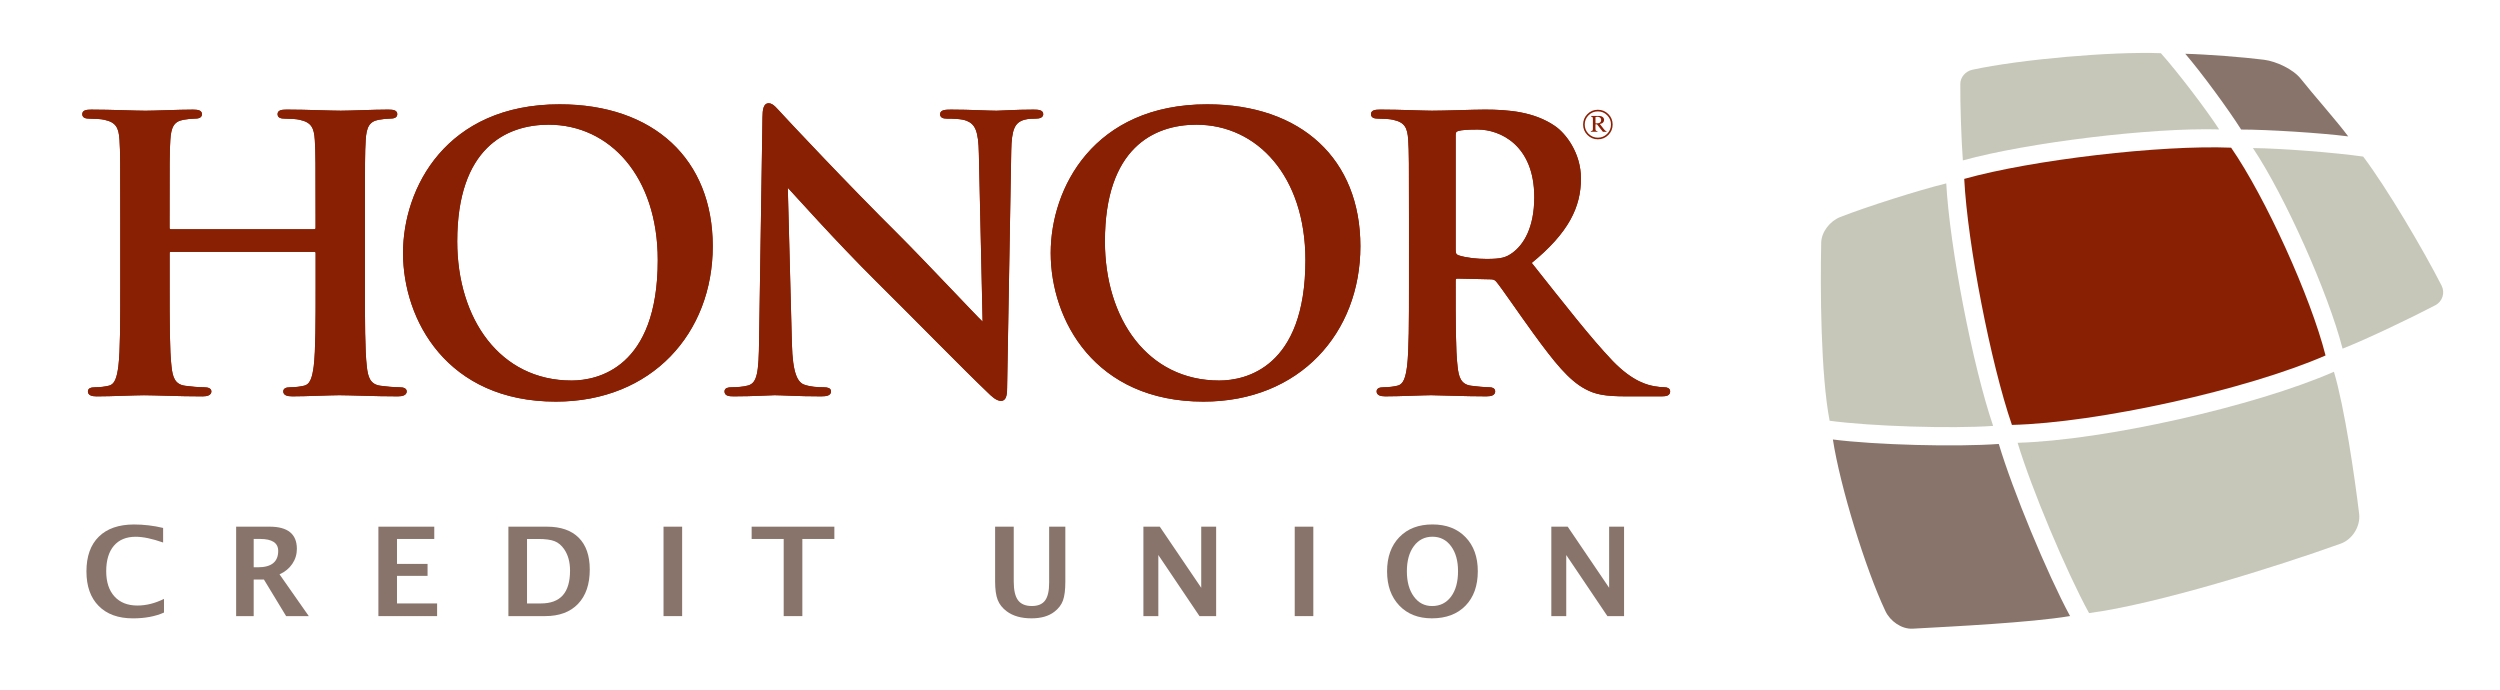 <?xml version="1.0" encoding="UTF-8"?> <!-- Generator: Adobe Illustrator 23.0.3, SVG Export Plug-In . SVG Version: 6.00 Build 0) --> <svg xmlns="http://www.w3.org/2000/svg" xmlns:xlink="http://www.w3.org/1999/xlink" id="Layer_1" x="0px" y="0px" viewBox="0 0 1087.68 300" style="enable-background:new 0 0 1087.68 300;" xml:space="preserve"> <style type="text/css"> .st0{fill:#88746A;} .st1{fill:#8A2003;stroke:#8A2003;} .st2{fill:#C6C6B9;} .st3{fill:#8A2003;} </style> <path class="st0" d="M71.33,266.51c-3.77,1.68-8.26,2.52-13.48,2.52c-6.38,0-11.35-1.79-14.91-5.39c-3.56-3.59-5.33-8.6-5.33-15.03 c0-6.55,1.79-11.59,5.38-15.12c3.58-3.53,8.7-5.3,15.34-5.3c4.24,0,8.46,0.5,12.64,1.5v6.34c-4.75-1.66-8.73-2.5-11.93-2.5 c-4.1,0-7.26,1.3-9.49,3.91c-2.22,2.6-3.34,6.3-3.34,11.08c0,4.7,1.2,8.36,3.59,10.98c2.4,2.63,5.72,3.95,9.98,3.95 c3.82,0,7.68-0.96,11.57-2.89V266.51z"></path> <path class="st0" d="M102.74,268.05v-38.91h14.57c7.9,0,11.85,3.22,11.85,9.65c0,2.4-0.67,4.59-2.01,6.56 c-1.34,1.97-3.18,3.48-5.53,4.53l12.72,18.17h-9.86l-9.65-15.91h-4.46v15.91H102.74z M110.37,246.81h1.86 c5.87,0,8.81-2.38,8.81-7.12c0-3.47-2.62-5.21-7.86-5.21h-2.81V246.81z"></path> <polygon class="st0" points="164.63,268.05 164.63,229.14 188.94,229.14 188.94,234.49 172.72,234.49 172.72,245.34 186.02,245.34 186.02,250.54 172.72,250.54 172.72,262.54 190.17,262.54 190.17,268.05 "></polygon> <path class="st0" d="M221.19,268.05v-38.91h16.74c6.03,0,10.65,1.6,13.85,4.8c3.21,3.2,4.81,7.81,4.81,13.84 c0,6.41-1.7,11.39-5.1,14.95c-3.4,3.55-8.15,5.32-14.27,5.32H221.19z M229.29,262.54h6.04c4.26,0,7.43-1.18,9.53-3.54 c2.09-2.36,3.15-5.94,3.15-10.74c0-3.71-0.84-6.81-2.53-9.28c-1.15-1.7-2.55-2.88-4.18-3.52c-1.63-0.65-4-0.97-7.12-0.97h-4.89 V262.54z"></path> <rect x="288.68" y="229.14" class="st0" width="8.1" height="38.91"></rect> <polygon class="st0" points="340.96,268.05 340.96,234.49 327.02,234.49 327.02,229.14 363.01,229.14 363.01,234.49 349.08,234.49 349.08,268.05 "></polygon> <path class="st0" d="M432.96,229.14h8.09v23.85c0,3.77,0.62,6.49,1.87,8.16c1.25,1.67,3.25,2.51,6.02,2.51 c2.65,0,4.56-0.8,5.74-2.39c1.18-1.59,1.78-4.16,1.78-7.71v-24.42h7.04v23.9c0,3.6-0.34,6.33-1.03,8.21 c-0.68,1.89-1.93,3.52-3.73,4.9c-2.47,1.92-5.8,2.87-9.96,2.87c-4.47,0-8.06-1.02-10.78-3.05c-1.87-1.4-3.19-3.06-3.93-4.98 c-0.75-1.92-1.12-4.6-1.12-8.03V229.14z"></path> <polygon class="st0" points="497.46,268.05 497.46,229.14 504.59,229.14 522.62,255.73 522.62,229.14 529.11,229.14 529.11,268.05 521.86,268.05 503.96,241.47 503.96,268.05 "></polygon> <rect x="563.3" y="229.14" class="st0" width="8.09" height="38.91"></rect> <path class="st0" d="M622.96,269.02c-5.91,0-10.63-1.85-14.17-5.57c-3.54-3.72-5.31-8.67-5.31-14.86c0-6.25,1.78-11.22,5.34-14.9 c3.56-3.68,8.36-5.52,14.41-5.52c6.01,0,10.8,1.84,14.37,5.52c3.56,3.68,5.35,8.62,5.35,14.82c0,6.35-1.79,11.35-5.35,15.01 C634.02,267.19,629.14,269.02,622.96,269.02 M623.06,263.67c3.47,0,6.22-1.37,8.25-4.09c2.03-2.73,3.04-6.42,3.04-11.09 c0-4.52-1.02-8.15-3.05-10.88c-2.04-2.74-4.73-4.1-8.07-4.1c-3.38,0-6.08,1.36-8.11,4.1c-2.02,2.73-3.03,6.39-3.03,10.96 c0,4.54,1.01,8.19,3.02,10.95C617.11,262.28,619.77,263.67,623.06,263.67"></path> <polygon class="st0" points="674.94,268.05 674.94,229.14 682.06,229.14 700.09,255.73 700.09,229.14 706.58,229.14 706.58,268.05 699.33,268.05 681.43,241.47 681.43,268.05 "></polygon> <path class="st1" d="M136.82,100.23c0.49,0,0.98-0.33,0.98-1.14v-3.44c0-24.88,0-29.47-0.33-34.7c-0.33-5.57-1.64-8.18-7.04-9.33 c-1.31-0.33-4.09-0.5-6.39-0.5c-1.8,0-2.78-0.32-2.78-1.47c0-1.15,1.14-1.47,3.44-1.47c8.84,0,19.15,0.49,23.58,0.49 c3.93,0,14.24-0.49,20.63-0.49c2.29,0,3.43,0.33,3.43,1.47c0,1.14-0.98,1.47-2.94,1.47c-1.31,0-2.78,0.17-4.74,0.5 c-4.42,0.82-5.73,3.6-6.06,9.33c-0.33,5.24-0.33,9.82-0.33,34.7v28.81c0,15.06,0,27.99,0.82,35.03c0.49,4.59,1.48,8.18,6.39,8.84 c2.29,0.33,5.89,0.66,8.35,0.66c1.8,0,2.62,0.5,2.62,1.31c0,1.14-1.31,1.64-3.27,1.64c-10.64,0-20.95-0.5-25.54-0.5 c-3.77,0-14.08,0.5-20.46,0.5c-2.29,0-3.44-0.5-3.44-1.64c0-0.81,0.66-1.31,2.62-1.31c2.46,0,4.42-0.33,5.89-0.66 c3.28-0.65,4.09-4.25,4.75-9c0.82-6.87,0.82-19.8,0.82-34.86v-14.4c0-0.66-0.49-0.98-0.98-0.98H74.28c-0.48,0-0.98,0.16-0.98,0.98 v14.4c0,15.06,0,27.99,0.82,35.03c0.49,4.59,1.47,8.18,6.38,8.84c2.3,0.33,5.9,0.66,8.35,0.66c1.8,0,2.62,0.5,2.62,1.31 c0,1.14-1.31,1.64-3.28,1.64c-10.64,0-20.95-0.5-25.54-0.5c-3.76,0-14.08,0.5-20.63,0.5c-2.13,0-3.27-0.5-3.27-1.64 c0-0.81,0.65-1.31,2.62-1.31c2.45,0,4.42-0.33,5.89-0.66c3.28-0.65,4.1-4.25,4.75-9c0.82-6.87,0.82-19.8,0.82-34.86V95.65 c0-24.88,0-29.47-0.33-34.7c-0.33-5.57-1.64-8.18-7.04-9.33c-1.31-0.32-4.09-0.49-6.38-0.49c-1.8,0-2.79-0.32-2.79-1.47 c0-1.15,1.15-1.47,3.44-1.47c8.84,0,19.15,0.49,23.57,0.49c3.93,0,14.24-0.49,20.62-0.49c2.29,0,3.44,0.33,3.44,1.47 c0,1.14-0.98,1.47-2.95,1.47c-1.31,0-2.78,0.17-4.75,0.5c-4.42,0.82-5.73,3.6-6.06,9.33c-0.33,5.24-0.33,9.82-0.33,34.7v3.44 c0,0.82,0.5,1.14,0.98,1.14H136.82z"></path> <path class="st1" d="M136.82,100.23c0.49,0,0.98-0.33,0.98-1.14v-3.44c0-24.88,0-29.47-0.33-34.7c-0.33-5.57-1.64-8.18-7.04-9.33 c-1.31-0.33-4.09-0.5-6.39-0.5c-1.8,0-2.78-0.32-2.78-1.47c0-1.15,1.14-1.47,3.44-1.47c8.84,0,19.15,0.49,23.58,0.49 c3.93,0,14.24-0.49,20.63-0.49c2.29,0,3.43,0.33,3.43,1.47c0,1.14-0.98,1.47-2.94,1.47c-1.31,0-2.78,0.17-4.74,0.5 c-4.42,0.82-5.73,3.6-6.06,9.33c-0.33,5.24-0.33,9.82-0.33,34.7v28.81c0,15.06,0,27.99,0.82,35.03c0.49,4.59,1.48,8.18,6.39,8.84 c2.29,0.33,5.89,0.66,8.35,0.66c1.8,0,2.62,0.5,2.62,1.31c0,1.14-1.31,1.64-3.27,1.64c-10.64,0-20.95-0.5-25.54-0.5 c-3.77,0-14.08,0.5-20.46,0.5c-2.29,0-3.44-0.5-3.44-1.64c0-0.81,0.66-1.31,2.62-1.31c2.46,0,4.42-0.33,5.89-0.66 c3.28-0.65,4.09-4.25,4.75-9c0.82-6.87,0.82-19.8,0.82-34.86v-14.4c0-0.66-0.49-0.98-0.98-0.98H74.28c-0.48,0-0.98,0.16-0.98,0.98 v14.4c0,15.06,0,27.99,0.82,35.03c0.49,4.59,1.47,8.18,6.38,8.84c2.3,0.33,5.9,0.66,8.35,0.66c1.8,0,2.62,0.5,2.62,1.31 c0,1.14-1.31,1.64-3.28,1.64c-10.64,0-20.95-0.5-25.54-0.5c-3.76,0-14.08,0.5-20.63,0.5c-2.13,0-3.27-0.5-3.27-1.64 c0-0.81,0.65-1.31,2.62-1.31c2.45,0,4.42-0.33,5.89-0.66c3.28-0.65,4.1-4.25,4.75-9c0.82-6.87,0.82-19.8,0.82-34.86V95.65 c0-24.88,0-29.47-0.33-34.7c-0.33-5.57-1.64-8.18-7.04-9.33c-1.31-0.32-4.09-0.49-6.38-0.49c-1.8,0-2.79-0.32-2.79-1.47 c0-1.15,1.15-1.47,3.44-1.47c8.84,0,19.15,0.49,23.57,0.49c3.93,0,14.24-0.49,20.62-0.49c2.29,0,3.44,0.33,3.44,1.47 c0,1.14-0.98,1.47-2.95,1.47c-1.31,0-2.78,0.17-4.75,0.5c-4.42,0.82-5.73,3.6-6.06,9.33c-0.33,5.24-0.33,9.82-0.33,34.7v3.44 c0,0.82,0.5,1.14,0.98,1.14H136.82z"></path> <path class="st1" d="M175.85,110.06c0-27.99,18.5-64.17,67.61-64.17c40.76,0,66.14,23.74,66.14,61.23 c0,37.49-26.19,67.11-67.78,67.11C194.84,174.22,175.85,139.03,175.85,110.06 M286.67,113.17c0-36.67-21.12-59.42-47.97-59.42 c-18.82,0-40.27,10.47-40.27,51.24c0,34.05,18.83,61.07,50.26,61.07C260.15,166.05,286.67,160.48,286.67,113.17"></path> <path class="st1" d="M175.85,110.06c0-27.99,18.5-64.17,67.61-64.17c40.76,0,66.14,23.74,66.14,61.23 c0,37.49-26.19,67.11-67.78,67.11C194.84,174.22,175.85,139.03,175.85,110.06z M286.67,113.17c0-36.67-21.12-59.42-47.97-59.42 c-18.82,0-40.27,10.47-40.27,51.24c0,34.05,18.83,61.07,50.26,61.07C260.15,166.05,286.67,160.48,286.67,113.17z"></path> <path class="st1" d="M344.04,149.68c0.33,12.76,2.46,17.02,5.73,18.16c2.78,0.98,5.89,1.15,8.51,1.15c1.8,0,2.78,0.33,2.78,1.31 c0,1.31-1.48,1.64-3.77,1.64c-10.64,0-17.19-0.5-20.3-0.5c-1.47,0-9.16,0.5-17.67,0.5c-2.13,0-3.61-0.17-3.61-1.64 c0-0.99,0.98-1.31,2.62-1.31c2.13,0,5.07-0.17,7.36-0.81c4.26-1.32,4.91-6.05,5.07-20.3l1.48-96.91c0-3.27,0.49-5.56,2.13-5.56 c1.8,0,3.28,2.13,6.06,5.07c1.96,2.13,26.84,28.81,50.75,52.55c11.13,11.13,33.23,34.71,36.02,37.32h0.82l-1.64-73.5 c-0.17-9.98-1.64-13.1-5.57-14.74c-2.45-0.98-6.39-0.98-8.68-0.98c-1.96,0-2.62-0.49-2.62-1.47c0-1.31,1.8-1.47,4.26-1.47 c8.51,0,16.37,0.49,19.81,0.49c1.8,0,8.02-0.49,16.04-0.49c2.13,0,3.77,0.16,3.77,1.47c0,0.98-0.99,1.47-2.95,1.47 c-1.64,0-2.95,0-4.91,0.5c-4.58,1.31-5.89,4.75-6.06,13.92l-1.8,103.29c0,3.61-0.66,5.08-2.13,5.08c-1.8,0-3.76-1.8-5.56-3.6 c-10.31-9.82-31.27-31.27-48.29-48.13c-17.84-17.68-36.02-38.15-38.96-41.25h-0.5L344.04,149.68z"></path> <path class="st1" d="M344.04,149.68c0.33,12.76,2.46,17.02,5.73,18.16c2.78,0.98,5.89,1.15,8.51,1.15c1.8,0,2.78,0.33,2.78,1.31 c0,1.31-1.48,1.64-3.77,1.64c-10.64,0-17.19-0.5-20.3-0.5c-1.47,0-9.16,0.5-17.67,0.5c-2.13,0-3.61-0.17-3.61-1.64 c0-0.99,0.98-1.31,2.62-1.31c2.13,0,5.07-0.17,7.36-0.81c4.26-1.32,4.91-6.05,5.07-20.3l1.47-96.91c0-3.27,0.49-5.56,2.13-5.56 c1.8,0,3.28,2.13,6.06,5.07c1.96,2.13,26.84,28.81,50.75,52.55c11.13,11.13,33.23,34.71,36.02,37.32h0.82l-1.64-73.5 c-0.17-9.98-1.64-13.1-5.57-14.74c-2.45-0.98-6.39-0.98-8.68-0.98c-1.96,0-2.62-0.49-2.62-1.47c0-1.31,1.8-1.47,4.26-1.47 c8.51,0,16.37,0.49,19.81,0.49c1.8,0,8.02-0.49,16.04-0.49c2.13,0,3.77,0.16,3.77,1.47c0,0.98-0.99,1.47-2.95,1.47 c-1.64,0-2.95,0-4.91,0.5c-4.58,1.31-5.89,4.75-6.06,13.92l-1.8,103.29c0,3.61-0.66,5.08-2.13,5.08c-1.8,0-3.76-1.8-5.56-3.6 c-10.31-9.82-31.27-31.27-48.29-48.13c-17.84-17.68-36.02-38.15-38.96-41.25h-0.5L344.04,149.68z"></path> <path class="st1" d="M457.63,110.06c0-27.99,18.5-64.17,67.61-64.17c40.76,0,66.13,23.74,66.13,61.23 c0,37.49-26.19,67.11-67.77,67.11C476.62,174.22,457.63,139.03,457.63,110.06 M568.45,113.17c0-36.67-21.12-59.42-47.96-59.42 c-18.83,0-40.27,10.47-40.27,51.24c0,34.05,18.83,61.07,50.25,61.07C541.94,166.05,568.45,160.48,568.45,113.17"></path> <path class="st1" d="M457.63,110.06c0-27.99,18.5-64.17,67.61-64.17c40.76,0,66.13,23.74,66.13,61.23 c0,37.49-26.19,67.11-67.77,67.11C476.62,174.22,457.63,139.03,457.63,110.06z M568.45,113.17c0-36.67-21.12-59.42-47.96-59.42 c-18.83,0-40.27,10.47-40.27,51.24c0,34.05,18.83,61.07,50.25,61.07C541.94,166.05,568.45,160.48,568.45,113.17z"></path> <path class="st1" d="M613.51,95.65c0-24.88,0-29.47-0.33-34.7c-0.32-5.57-1.63-8.18-7.03-9.33c-1.31-0.33-4.09-0.5-6.39-0.5 c-1.79,0-2.78-0.32-2.78-1.47c0-1.15,1.14-1.47,3.6-1.47c8.68,0,18.99,0.49,22.42,0.49c5.57,0,18.01-0.49,23.08-0.49 c10.32,0,21.28,0.98,30.13,7.04c4.58,3.11,11.12,11.46,11.12,22.43c0,12.11-5.07,23.24-21.61,36.67 c14.57,18.34,25.86,32.91,35.53,43.05c9.16,9.49,15.88,10.65,18.33,11.14c1.79,0.32,3.28,0.48,4.59,0.48c1.3,0,1.97,0.5,1.97,1.31 c0,1.31-1.15,1.64-3.12,1.64h-15.55c-9.17,0-13.26-0.82-17.52-3.12c-7.04-3.76-13.25-11.46-22.42-24.06 c-6.55-9-14.08-20.13-16.21-22.59c-0.82-0.98-1.8-1.15-2.95-1.15l-14.24-0.32c-0.82,0-1.31,0.32-1.31,1.31v2.29 c0,15.23,0,28.16,0.82,35.03c0.49,4.76,1.48,8.35,6.39,9c2.46,0.33,6.05,0.66,8.02,0.66c1.31,0,1.97,0.5,1.97,1.31 c0,1.14-1.15,1.64-3.28,1.64c-9.49,0-21.61-0.5-24.07-0.5c-3.11,0-13.42,0.5-19.97,0.5c-2.13,0-3.27-0.5-3.27-1.64 c0-0.81,0.65-1.31,2.62-1.31c2.46,0,4.42-0.33,5.89-0.66c3.28-0.65,4.1-4.25,4.75-9c0.82-6.87,0.82-19.8,0.82-34.86V95.65z M632.82,108.58c0,1.8,0.32,2.46,1.48,2.94c3.44,1.15,8.35,1.64,12.44,1.64c6.54,0,8.67-0.65,11.62-2.79 c4.92-3.6,9.66-11.13,9.66-24.55c0-23.25-15.39-29.96-25.05-29.96c-4.09,0-7.04,0.16-8.67,0.65c-1.15,0.33-1.48,0.98-1.48,2.29 V108.58z"></path> <path class="st1" d="M613.51,95.65c0-24.88,0-29.47-0.33-34.7c-0.32-5.57-1.63-8.18-7.03-9.33c-1.31-0.33-4.09-0.5-6.39-0.5 c-1.79,0-2.78-0.32-2.78-1.47c0-1.15,1.14-1.47,3.6-1.47c8.68,0,18.99,0.49,22.42,0.49c5.57,0,18.01-0.49,23.08-0.49 c10.32,0,21.28,0.98,30.13,7.04c4.58,3.11,11.12,11.46,11.12,22.43c0,12.11-5.07,23.24-21.61,36.67 c14.57,18.34,25.86,32.91,35.53,43.05c9.16,9.49,15.88,10.65,18.33,11.14c1.79,0.32,3.28,0.48,4.59,0.48c1.3,0,1.97,0.5,1.97,1.31 c0,1.31-1.15,1.64-3.12,1.64h-15.55c-9.17,0-13.26-0.82-17.52-3.12c-7.04-3.76-13.25-11.46-22.42-24.06 c-6.55-9-14.08-20.13-16.21-22.59c-0.82-0.98-1.8-1.15-2.95-1.15l-14.24-0.32c-0.82,0-1.31,0.32-1.31,1.31v2.29 c0,15.23,0,28.16,0.82,35.03c0.49,4.76,1.48,8.35,6.39,9c2.46,0.33,6.05,0.66,8.02,0.66c1.31,0,1.97,0.5,1.97,1.31 c0,1.14-1.15,1.64-3.28,1.64c-9.49,0-21.61-0.5-24.07-0.5c-3.11,0-13.42,0.5-19.97,0.5c-2.13,0-3.27-0.5-3.27-1.64 c0-0.81,0.65-1.31,2.62-1.31c2.46,0,4.42-0.33,5.89-0.66c3.28-0.65,4.1-4.25,4.75-9c0.82-6.87,0.82-19.8,0.82-34.86V95.65z M632.82,108.58c0,1.8,0.32,2.46,1.48,2.94c3.44,1.15,8.35,1.64,12.44,1.64c6.54,0,8.67-0.65,11.62-2.79 c4.92-3.6,9.66-11.13,9.66-24.55c0-23.25-15.39-29.96-25.05-29.96c-4.09,0-7.04,0.16-8.67,0.65c-1.15,0.33-1.48,0.98-1.48,2.29 V108.58z"></path> <path class="st2" d="M1026.4,223.59c-1.94-16.12-6.33-46.28-10.97-61.85c-34.38,15.08-100.09,29.84-137.62,30.91 c5.98,19.82,21.13,55.93,31.08,74.09c29.38-3.86,81.65-20.2,109.53-30.24C1023.49,234.69,1027.03,228.94,1026.4,223.59"></path> <path class="st0" d="M832.15,273.52c17.56-0.97,51.12-2.6,68.47-5.49c-9.94-18.37-25.04-54.87-31-74.88 c-18.54,1.37-53.74,0.43-72.18-1.94c3.09,20.18,14.13,56.23,22.86,74.68C822.37,270.26,827.32,273.79,832.15,273.52"></path> <path class="st2" d="M792.36,105.53c-0.45,20.28-0.2,57.62,3.66,77.53c18.16,2.43,52.86,3.52,71.13,2.24 c-8.99-26.51-18.85-77.56-20.39-105.51c-11.98,2.94-34.7,10.16-46.19,14.66C796.22,96.18,792.47,100.85,792.36,105.53"></path> <path class="st3" d="M970.7,64.25c-30.67-1.25-86.57,5.29-116.12,13.58c1.46,28.41,11.49,80.14,20.75,107.04 c37.21-0.9,102.34-15.32,136.45-30.22C1005.32,129.17,985.65,85.87,970.7,64.25"></path> <path class="st2" d="M1019.19,151.69c10.56-4.15,30.34-13.63,40.39-18.91c3.06-1.61,4.27-5.4,2.7-8.48 c-7.65-15.09-23.91-42.68-34.12-56.17c-12.13-1.75-35.72-3.58-47.97-3.71C994.17,85.37,1012.9,127.27,1019.19,151.69"></path> <path class="st0" d="M975.06,56.36c11.87,0.01,34.81,1.48,46.58,2.98c-4.89-6.6-15.52-18.56-20.6-25.01 c-3.34-4.23-10.68-7.64-16.02-8.33c-8.65-1.12-25.56-2.41-34.27-2.6C957.56,31.32,969.5,47.51,975.06,56.36"></path> <path class="st2" d="M852.88,36.61c-0.09,8.4,0.46,24.81,1.11,33.18c28.34-7.82,82.12-14.33,111.5-13.49 c-5.81-8.94-18.23-25.2-25.35-33.15c-21.37-0.82-61.17,2.68-82.08,7.21C855.15,31,852.81,33.63,852.88,36.61"></path> <g> <path class="st3" d="M701.62,54.18c0,1.78-0.63,3.29-1.88,4.55c-1.25,1.26-2.77,1.88-4.55,1.88c-1.78,0-3.29-0.63-4.55-1.88 c-1.26-1.26-1.88-2.77-1.88-4.55c0-1.78,0.63-3.29,1.88-4.55c1.26-1.26,2.77-1.88,4.55-1.88c1.78,0,3.29,0.63,4.55,1.88 C700.99,50.88,701.62,52.4,701.62,54.18z M700.9,54.18c0-1.58-0.56-2.92-1.67-4.04c-1.11-1.12-2.46-1.68-4.04-1.68 c-1.58,0-2.93,0.56-4.05,1.68c-1.11,1.12-1.67,2.46-1.67,4.04c0,1.58,0.56,2.92,1.67,4.04c1.12,1.12,2.46,1.68,4.05,1.68 c1.58,0,2.92-0.56,4.04-1.68C700.34,57.1,700.9,55.75,700.9,54.18z M692.23,50.43h3.29c0.79,0,1.39,0.17,1.78,0.5 c0.39,0.33,0.59,0.75,0.59,1.24c0,0.44-0.14,0.82-0.43,1.12c-0.29,0.31-0.76,0.53-1.41,0.66l1.83,2.35c0.24,0.3,0.43,0.5,0.58,0.6 c0.11,0.07,0.26,0.11,0.45,0.14v0.29h-1.54l-2.56-3.23h-0.67v1.79c0,0.48,0.05,0.79,0.17,0.92c0.11,0.13,0.34,0.21,0.69,0.23v0.29 h-2.86v-0.29c0.36-0.02,0.59-0.1,0.71-0.24c0.11-0.14,0.17-0.43,0.17-0.87v-4.14c0-0.4-0.06-0.67-0.17-0.81 c-0.12-0.14-0.32-0.22-0.63-0.25V50.43z M694.15,53.66c0.21,0.01,0.36,0.02,0.46,0.02c0.71,0,1.22-0.13,1.54-0.4 c0.32-0.27,0.48-0.62,0.48-1.05c0-0.41-0.14-0.75-0.43-1.02c-0.29-0.27-0.68-0.41-1.18-0.41c-0.24,0-0.53,0.05-0.87,0.16V53.66z"></path> </g> </svg> 